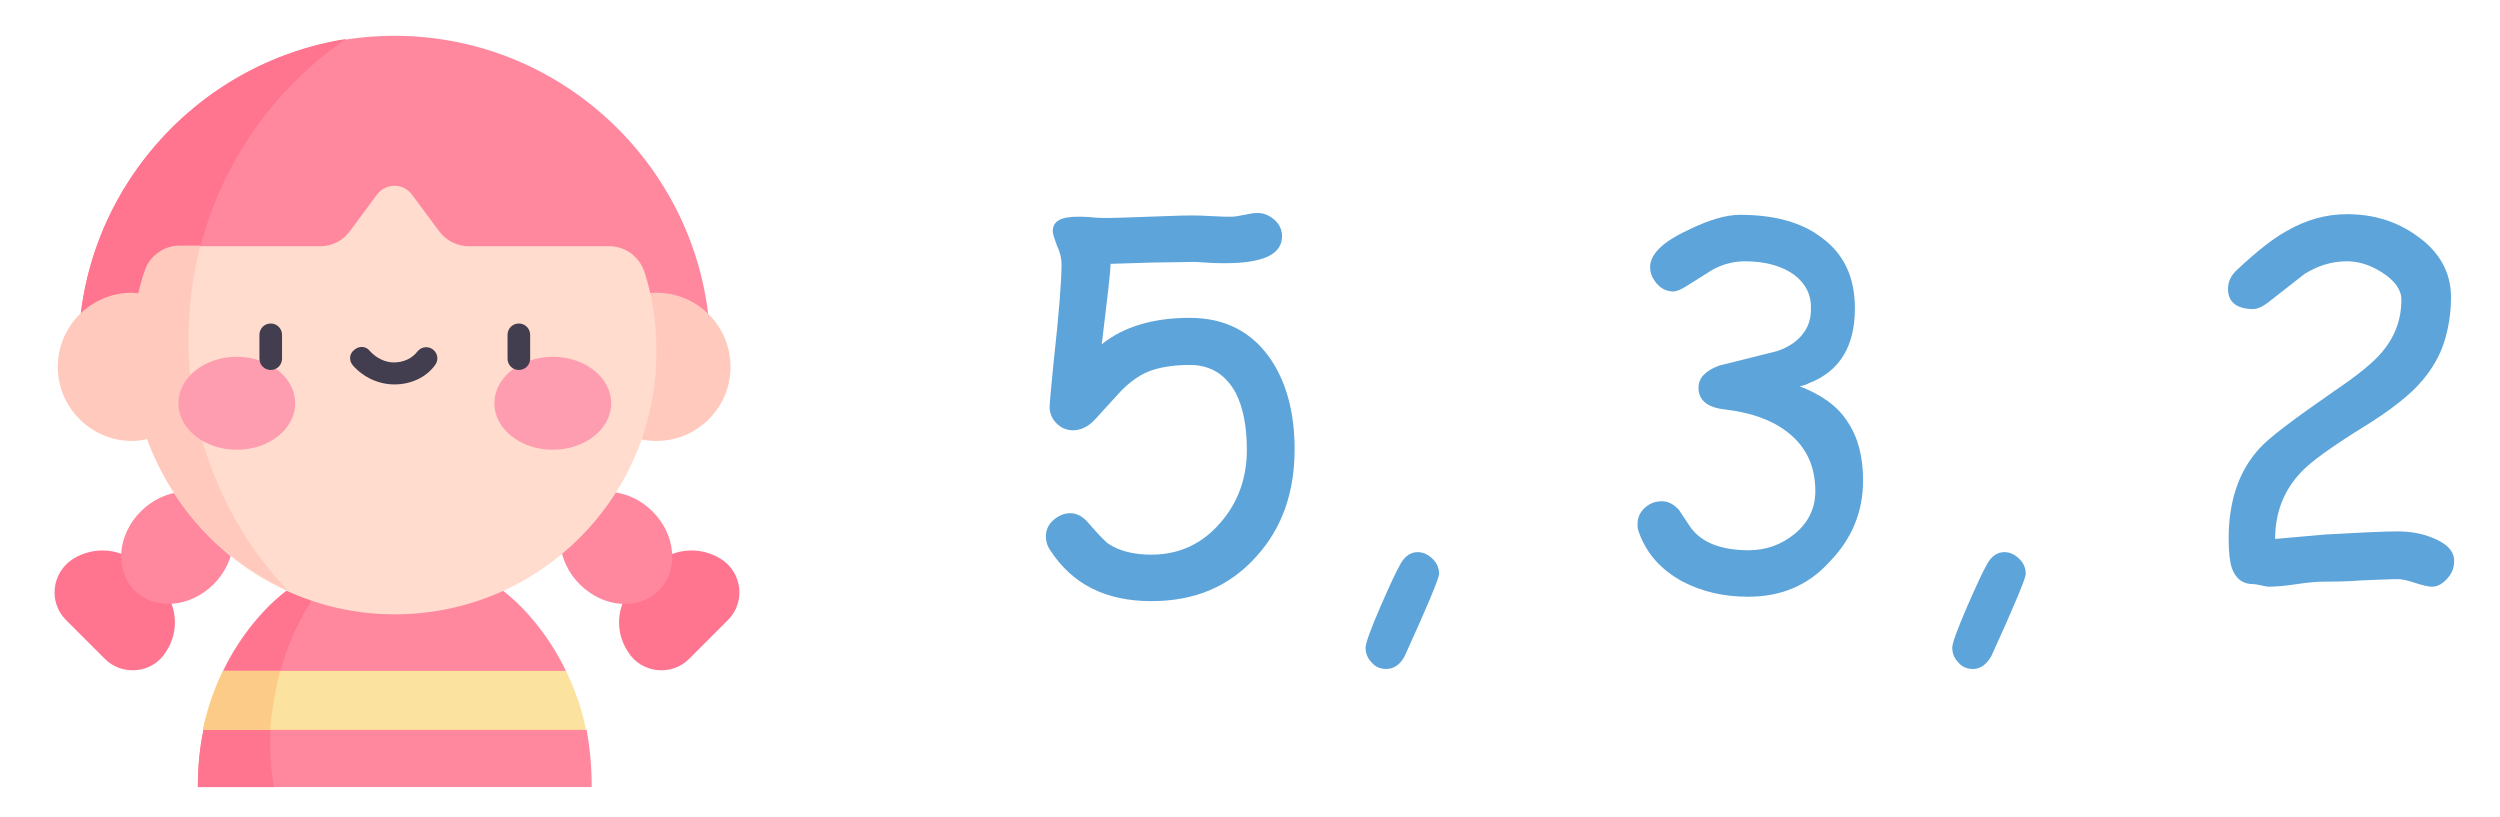 <?xml version="1.0" encoding="utf-8"?>
<!-- Generator: Adobe Illustrator 20.1.0, SVG Export Plug-In . SVG Version: 6.00 Build 0)  -->
<svg version="1.1" id="Capa_1" xmlns="http://www.w3.org/2000/svg" xmlns:xlink="http://www.w3.org/1999/xlink" x="0px" y="0px"
	 viewBox="0 0 398 130" style="enable-background:new 0 0 398 130;" xml:space="preserve">
<style type="text/css">
	.st0{fill:#FF748F;}
	.st1{fill:#FF889E;}
	.st2{fill:#FFCABD;}
	.st3{fill:#FFDCCE;}
	.st4{fill:#FBE29F;}
	.st5{fill:#FF9DB0;}
	.st6{fill:#423E4F;}
	.st7{fill:#FCCB88;}
	.st8{fill:#5CA4D9;}
</style>
<g>
	<path class="st0" d="M25.3,93l-2.8-2.8c-2.9-2.9-7.4-3.4-10.9-1.2c-3.4,2.2-3.9,6.9-1.1,9.7l6.2,6.2c2.8,2.8,7.6,2.3,9.7-1.1
		C28.7,100.4,28.2,95.9,25.3,93L25.3,93z"/>
	<path class="st0" d="M101.1,93l2.8-2.8c2.9-2.9,7.4-3.4,10.9-1.2c3.4,2.2,3.9,6.9,1.1,9.7l-6.2,6.2c-2.8,2.8-7.6,2.3-9.7-1.1
		C97.7,100.4,98.2,95.9,101.1,93L101.1,93z"/>
	<g>
		<ellipse transform="matrix(0.707 -0.707 0.707 0.707 -53.38 45.502)" class="st1" cx="28.2" cy="87.2" rx="9.6" ry="8.2"/>
		<ellipse transform="matrix(0.707 -0.707 0.707 0.707 -32.91 94.935)" class="st1" cx="98.1" cy="87.2" rx="8.2" ry="9.6"/>
		<path class="st1" d="M12.5,56c0-27.7,22.6-50.3,50.3-50.3s50.3,22.6,50.3,50.3H12.5z"/>
	</g>
	<path class="st0" d="M30,54.1c0-20,10-37.6,25.1-47.9C31,10,12.5,30.9,12.5,56h17.5C30,55.4,30,54.7,30,54.1z"/>
	<circle class="st2" cx="104.5" cy="58.4" r="11.8"/>
	<path class="st1" d="M94.2,125.3H31.5c0-3.3,0.3-6.3,0.9-9.1l30.5-4.7l30.5,4.7C93.9,119,94.2,122,94.2,125.3z"/>
	<path class="st1" d="M90.1,106.8l-27.3,4.7l-27.3-4.7C39.7,98.1,45.7,94,45.7,94H80C80,94,85.9,98.1,90.1,106.8L90.1,106.8z"/>
	<path class="st0" d="M50.7,94h-5c0,0-5.9,4.1-10.1,12.8l8.7,1.5C45.5,103,47.7,98.2,50.7,94L50.7,94z"/>
	<path class="st3" d="M102.6,43.3c-0.8-2.4-3-4.1-5.6-4.1H74.6c-1.8,0-3.6-0.9-4.7-2.4L65.6,31c-1.4-1.9-4.2-1.9-5.6,0l-4.3,5.8
		c-1.1,1.5-2.8,2.4-4.7,2.4H28.7c-2.5,0-4.8,1.6-5.6,4.1c-1.3,4-2,8.3-2,12.8c0,23,19,41.9,42.1,41.7c22.9-0.2,41.3-18.8,41.3-41.7
		C104.5,51.5,103.9,47.3,102.6,43.3L102.6,43.3z"/>
	<path class="st0" d="M43,118.4c0-1.3,0.1-2.6,0.2-3.9l-10.8,1.7c-0.6,2.8-0.9,5.8-0.9,9.1h12.1C43.2,123.1,43,120.8,43,118.4z"/>
	<path class="st4" d="M93.3,116.2h-61c0.7-3.6,1.9-6.8,3.2-9.4h54.6C91.4,109.5,92.6,112.6,93.3,116.2L93.3,116.2z"/>
	<path class="st2" d="M45.7,93.9C36,83.6,30,69.6,30,54.1c0-5.2,0.7-10.2,1.9-15h-3.3c-2.5,0-4.8,1.6-5.6,4.1
		c-0.4,1.1-0.7,2.3-1,3.5c-0.3,0-0.7-0.1-1-0.1c-6.5,0-11.8,5.3-11.8,11.8s5.3,11.8,11.8,11.8c0.9,0,1.7-0.1,2.4-0.3
		C27.4,80.6,35.4,89.3,45.7,93.9L45.7,93.9z"/>
	<g>
		<g>
			<g>
				<ellipse class="st5" cx="37.7" cy="64.2" rx="9.3" ry="7.4"/>
			</g>
			<g>
				<ellipse class="st5" cx="88" cy="64.2" rx="9.3" ry="7.4"/>
			</g>
		</g>
	</g>
	<g>
		<g>
			<path class="st6" d="M43.1,58.9c-1,0-1.8-0.8-1.8-1.8v-3.8c0-1,0.8-1.8,1.8-1.8s1.8,0.8,1.8,1.8v3.8
				C44.9,58.1,44.1,58.9,43.1,58.9z"/>
		</g>
		<g>
			<path class="st6" d="M82.6,58.9c-1,0-1.8-0.8-1.8-1.8v-3.8c0-1,0.8-1.8,1.8-1.8c1,0,1.8,0.8,1.8,1.8v3.8
				C84.4,58.1,83.6,58.9,82.6,58.9z"/>
		</g>
		<g>
			<path class="st6" d="M62.8,61.2c-2.5,0-4.9-1.1-6.6-3c-0.7-0.8-0.6-1.9,0.2-2.5c0.8-0.7,1.9-0.6,2.5,0.2c1,1.1,2.4,1.8,3.8,1.8
				c1.5,0,2.9-0.6,3.8-1.8c0.7-0.8,1.8-0.8,2.5-0.2c0.8,0.7,0.8,1.8,0.2,2.5C67.8,60.1,65.4,61.2,62.8,61.2L62.8,61.2z"/>
		</g>
	</g>
	<path class="st7" d="M44.6,106.8h-9.1c-1.3,2.7-2.4,5.8-3.2,9.4h10.7C43.3,113,43.8,109.8,44.6,106.8z"/>
</g>
<g>
	<path class="st8" d="M183.3,95.7c-7.3,0-12.6-2.7-16.1-8.1c-0.5-0.7-0.7-1.5-0.7-2.2c0-1,0.4-1.9,1.2-2.6s1.7-1.1,2.7-1.1
		c1.1,0,2.1,0.6,3,1.7c1.4,1.6,2.4,2.7,3.1,3.2c1.7,1.1,3.9,1.7,6.8,1.7c4.4,0,8.1-1.7,11-5.1c2.8-3.2,4.2-7.1,4.2-11.6
		c0-3.7-0.6-6.8-1.8-9.1c-1.6-2.9-4-4.4-7.3-4.4c-2.7,0-5,0.4-6.7,1.1c-1.4,0.6-2.8,1.6-4.2,3l-4.2,4.6c-1.1,1.2-2.3,1.7-3.5,1.7
		c-1,0-1.9-0.4-2.6-1.1c-0.7-0.7-1.1-1.6-1.1-2.6c0-0.5,0.2-2.8,0.6-6.8c0.9-8.1,1.3-13.4,1.3-15.9c0-0.9-0.2-1.9-0.7-2.9
		c-0.4-1.1-0.7-1.9-0.7-2.4c0-1.6,1.3-2.3,4-2.3c0.5,0,1.3,0,2.3,0.1s1.8,0.1,2.3,0.1c1.5,0,3.7-0.1,6.7-0.2c3-0.1,5.2-0.2,6.7-0.2
		c0.7,0,1.7,0,3.2,0.1s2.5,0.1,3.2,0.1c0.5,0,1.2-0.1,2.1-0.3c0.9-0.2,1.6-0.3,2.1-0.3c1,0,1.9,0.4,2.7,1.1c0.8,0.7,1.2,1.6,1.2,2.6
		c0,2.9-3,4.3-9.1,4.3c-0.8,0-1.8,0-3-0.1s-1.9-0.1-2.2-0.1l-6.5,0.1l-6.5,0.2c0,1.2-0.5,5.4-1.4,12.8c3.5-2.8,8.2-4.2,14-4.2
		c5.6,0,9.9,2.2,12.9,6.6c2.5,3.7,3.8,8.5,3.8,14.3c0,6.9-2,12.6-6.1,17.1C195.7,93.4,190.2,95.7,183.3,95.7z"/>
	<path class="st8" d="M220.7,106.5c-0.9,0-1.7-0.3-2.3-1c-0.7-0.7-1-1.5-1-2.4c0-0.7,0.8-2.9,2.4-6.6c1.4-3.2,2.4-5.4,3.2-6.8
		c0.7-1.2,1.6-1.8,2.7-1.8c0.9,0,1.7,0.4,2.4,1.1s1,1.5,1,2.4c0,0.6-1.8,5-5.5,13.1C222.9,105.8,221.9,106.5,220.7,106.5z"/>
	<path class="st8" d="M278.3,95c-3.9,0-7.3-0.8-10.4-2.4c-3.5-1.9-5.8-4.5-7-7.9c-0.2-0.5-0.2-0.9-0.2-1.3c0-1,0.4-1.9,1.2-2.6
		c0.8-0.7,1.7-1,2.7-1c1,0,1.9,0.5,2.7,1.4l1.8,2.7c0.9,1.3,2.2,2.2,3.7,2.8c1.6,0.6,3.4,0.9,5.6,0.9c2.8,0,5.2-0.9,7.3-2.6
		c2.2-1.8,3.3-4.1,3.3-6.8c0-3.9-1.4-7-4.3-9.3c-2.5-2-5.8-3.2-10-3.7c-2.8-0.3-4.3-1.4-4.3-3.5c0-1.5,1.1-2.7,3.3-3.5l9.2-2.3
		c1.8-0.6,3.1-1.5,4-2.6c0.9-1.1,1.4-2.4,1.4-4c0.1-2.3-0.8-4.1-2.6-5.5c-1.9-1.4-4.5-2.2-7.9-2.2c-1.7,0-3.4,0.4-5.1,1.3l-4.3,2.7
		c-0.8,0.5-1.5,0.8-2,0.8c-1,0-1.9-0.4-2.6-1.2s-1.1-1.7-1.1-2.7c0-2,2-4,5.9-5.8c3.4-1.7,6.2-2.5,8.4-2.5c5.5,0,9.9,1.2,13.1,3.7
		c3.5,2.6,5.2,6.3,5.2,11.2c0,6-2.4,10-7.3,11.9c-0.4,0.2-0.9,0.4-1.5,0.5c3.4,1.3,6,3.1,7.6,5.6c1.7,2.5,2.5,5.6,2.5,9.4
		c0,5-1.8,9.3-5.3,12.9C287.8,93.3,283.4,95,278.3,95z"/>
	<path class="st8" d="M314.1,106.5c-0.9,0-1.7-0.3-2.3-1c-0.7-0.7-1-1.5-1-2.4c0-0.7,0.8-2.9,2.4-6.6c1.4-3.2,2.4-5.4,3.2-6.8
		c0.7-1.2,1.6-1.8,2.7-1.8c0.9,0,1.7,0.4,2.4,1.1c0.7,0.7,1,1.5,1,2.4c0,0.6-1.8,5-5.5,13.1C316.2,105.8,315.3,106.5,314.1,106.5z"
		/>
	<path class="st8" d="M387.2,93.4c-0.6,0-1.5-0.2-2.7-0.6c-1.2-0.4-2.1-0.6-2.7-0.6c-1.3,0-3.3,0.1-5.9,0.2
		c-2.6,0.2-4.6,0.2-5.9,0.2c-1,0-2.5,0.1-4.4,0.4c-2,0.3-3.4,0.4-4.4,0.4c-0.3,0-0.7-0.1-1.2-0.2c-0.5-0.1-0.9-0.2-1.2-0.2
		c-1.8,0-2.9-0.9-3.5-2.6c-0.3-0.9-0.5-2.4-0.5-4.6c0-6,1.6-10.8,4.9-14.4c1.5-1.7,5.5-4.7,12-9.2c3.7-2.5,6.1-4.5,7.3-5.9
		c2.2-2.5,3.3-5.3,3.3-8.6c0-1.6-1.1-3.1-3.2-4.4c-1.9-1.2-3.7-1.7-5.5-1.7c-2.4,0-4.6,0.7-6.7,2l-5.5,4.3c-1.1,0.9-2,1.3-2.7,1.3
		c-2.6,0-4-1.1-4-3.2c0-1.2,0.5-2.2,1.5-3.1c3-2.8,5.6-4.9,7.8-6.1c3.1-1.8,6.3-2.7,9.6-2.7c4.2,0,7.9,1.1,11.1,3.4
		c3.6,2.5,5.5,5.8,5.5,9.8c0,2.6-0.4,5-1.1,7.2c-0.7,2.2-1.9,4.2-3.4,6c-1.9,2.3-5.2,4.9-9.8,7.7c-4.8,3-8,5.3-9.5,6.9
		c-2.8,2.9-4.2,6.5-4.2,10.7l7.9-0.7c5.4-0.3,9.3-0.5,11.6-0.5c1.9,0,3.8,0.3,5.5,1c2.3,0.9,3.5,2.1,3.5,3.7c0,1-0.3,1.9-1,2.7
		S388.2,93.4,387.2,93.4z"/>
</g>
</svg>
